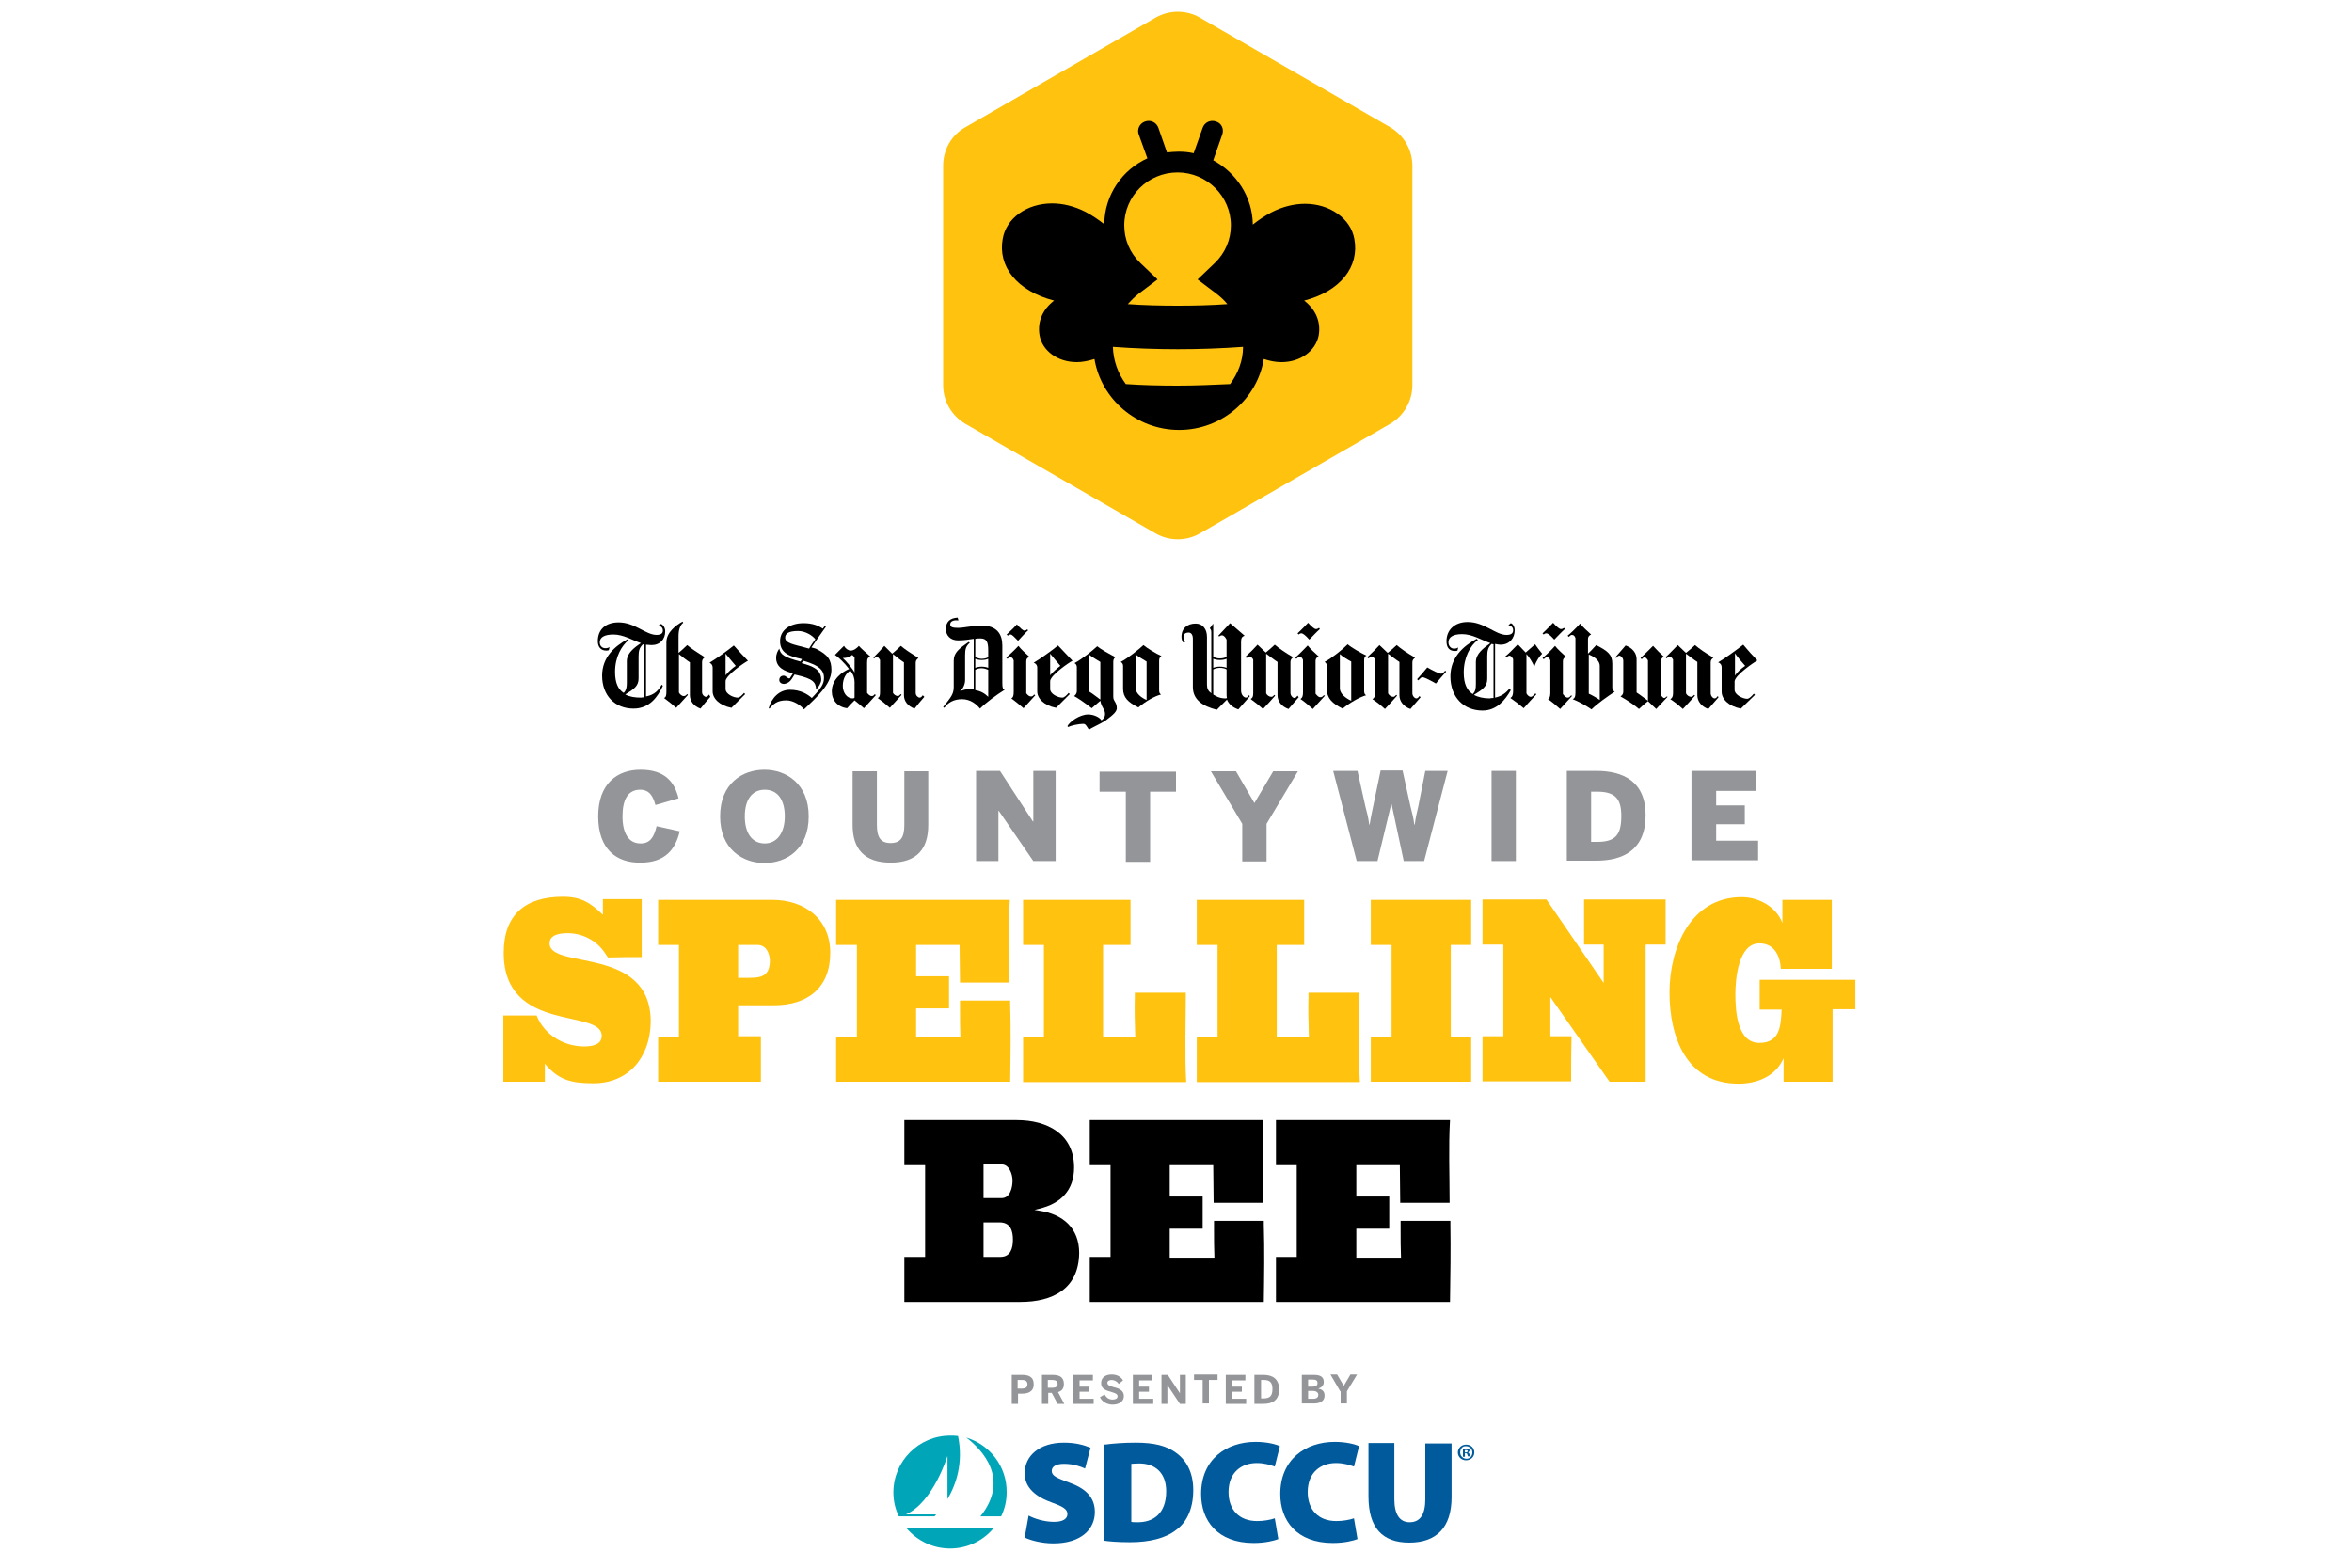 <?xml version="1.0" encoding="utf-8"?>
<!-- Generator: Adobe Illustrator 26.0.3, SVG Export Plug-In . SVG Version: 6.00 Build 0)  -->
<svg version="1.1" id="Outlines" xmlns="http://www.w3.org/2000/svg" xmlns:xlink="http://www.w3.org/1999/xlink" x="0px" y="0px"
	 viewBox="0 0 600 400" style="enable-background:new 0 0 600 400;" xml:space="preserve">
<style type="text/css">
	.st0{fill:#FFC20E;}
	.st1{fill:#00A6B8;}
	.st2{fill:#005A9B;}
	.st3{fill:#939598;}
</style>
<g>
	<g>
		<g>
			<path class="st0" d="M360.3,98.3v-56c0-4-2.1-7.7-5.6-9.8l-48.6-28c-3.5-2-7.8-2-11.3,0l-48.6,28c-3.5,2-5.6,5.7-5.6,9.8v56
				c0,4,2.1,7.7,5.6,9.8l48.6,28c3.5,2,7.8,2,11.3,0l48.6-28C358.1,106.1,360.3,102.3,360.3,98.3z"/>
			<path d="M345.5,61c-0.9-5.2-6.2-9-12.6-9c-2.7,0-5.7,0.7-8.6,2.2c-1.7,0.9-3.2,1.9-4.7,3.1c-0.1-7.1-4.2-13.2-10.1-16.4l2.3-6.6
				c0.5-1.4-0.2-2.9-1.6-3.3c-1.4-0.5-2.9,0.2-3.4,1.6l-2.3,6.5c-1.3-0.3-2.5-0.4-3.9-0.4c-1,0-1.9,0.1-2.9,0.2l-2.2-6.3
				c-0.5-1.4-2-2.1-3.4-1.6c-1.4,0.5-2.1,2-1.6,3.3l2.2,6.1c-6.4,2.9-10.9,9.3-11,16.8c-1.4-1.1-3-2.2-4.7-3.1
				c-2.9-1.5-5.9-2.2-8.6-2.2c-6.5,0-11.7,3.8-12.6,9c-1.3,7,3.5,13.3,13.1,15.8c-3,2.3-4.3,5.5-3.7,8.9c0.7,3.9,4.6,6.8,9.5,6.8
				c1.4,0,2.9-0.3,4.5-0.8c1.7,10.2,10.7,18.1,21.6,18.1c10.8,0,19.9-7.8,21.6-18.1c1.5,0.5,3,0.8,4.5,0.8c4.8,0,8.7-2.8,9.5-6.8
				c0.6-3.4-0.7-6.6-3.7-8.9C342,74.3,346.8,68,345.5,61 M300.4,98.4c-4.5,0-8.9-0.1-13.2-0.4c-2-2.7-3.2-6-3.3-9.5
				c5.4,0.4,10.9,0.6,16.6,0.6c5.6,0,11.1-0.2,16.6-0.6c0,3.6-1.3,6.8-3.3,9.5C309.3,98.2,304.9,98.4,300.4,98.4 M300.4,44
				c7.5,0,13.6,6.1,13.6,13.5c0,3.7-1.5,7.1-4.1,9.6l-4.4,4.2l4.9,3.7c1,0.8,1.9,1.6,2.7,2.6c-4.1,0.3-8.4,0.4-12.7,0.4
				c-4.3,0-8.6-0.1-12.7-0.4c0.8-0.9,1.7-1.8,2.7-2.6l4.9-3.7l-4.4-4.2c-2.7-2.6-4.1-6-4.1-9.6C286.8,50,292.9,44,300.4,44"/>
		</g>
	</g>
	<g>
		<g>
			<g>
				<path class="st1" d="M231.1,386.4c7-3.1,10.6-14.9,10.6-14.9v11c2.2-3.7,4.1-9.2,2.7-16.1c-0.7-0.1-1.3-0.1-2-0.1
					c-8,0-14.5,6.5-14.5,14.5c0,2.2,0.5,4.3,1.4,6.1h9.1c0.1-0.1,0.3-0.3,0.4-0.5L231.1,386.4z"/>
				<path class="st1" d="M246.5,366.8c4.1,3.1,11.2,10.6,3.6,20.1h5.3c0.9-1.9,1.4-3.9,1.4-6.1C256.9,374.2,252.5,368.6,246.5,366.8
					"/>
				<path class="st1" d="M242.4,395.1c4.4,0,8.4-2,11-5.1h-22.1C234.1,393.2,238,395.1,242.4,395.1"/>
				<path class="st2" d="M262.4,386.7c1.5,0.8,4,1.6,6.5,1.6c2.3,0,3.4-0.8,3.4-2s-1.1-1.9-3.9-2.9c-4.2-1.5-7-3.8-7-7.5
					c0-4.4,3.7-7.8,10-7.8c3,0,5.1,0.6,6.8,1.3l-1.4,5.3c-1.1-0.5-2.9-1.2-5.4-1.2c-2,0-3.1,0.7-3.1,1.8c0,1.3,1.3,1.8,4.5,3
					c4.5,1.6,6.5,4,6.5,7.5c0,4.3-3.4,8-10.6,8c-3,0-5.9-0.8-7.3-1.5L262.4,386.7z"/>
				<path class="st2" d="M281.8,368.6c2.1-0.3,5-0.5,7.9-0.5c4.8,0,7.8,0.8,10.2,2.5c2.7,1.9,4.5,5,4.5,9.6c0,5.1-1.9,8.4-4.4,10.2
					c-2.7,2.1-6.8,3.1-11.7,3.1c-3.2,0-5.4-0.2-6.7-0.4v-24.6H281.8z M288.6,388.3c0.3,0.1,1,0.1,1.4,0.1c4.3,0.1,7.5-2.3,7.5-7.9
					c0-4.8-2.9-7.1-6.9-7.1c-1.1,0-1.7,0.1-2,0.1V388.3z"/>
				<path class="st2" d="M326.1,392.7c-1,0.4-3.3,1-6.3,1c-9.3,0-13.4-5.8-13.4-12.5c0-8.8,6.4-13.3,13.9-13.3
					c2.9,0,5.2,0.6,6.2,1.1l-1.3,5.2c-1.1-0.4-2.6-0.9-4.6-0.9c-3.8,0-7.2,2.3-7.2,7.4c0,4.5,2.7,7.4,7.3,7.4c1.6,0,3.4-0.3,4.5-0.7
					L326.1,392.7z"/>
				<path class="st2" d="M346.3,392.7c-1,0.4-3.3,1-6.3,1c-9.3,0-13.4-5.8-13.4-12.5c0-8.8,6.4-13.3,13.9-13.3
					c2.9,0,5.2,0.6,6.2,1.1l-1.3,5.2c-1.1-0.4-2.6-0.9-4.6-0.9c-3.8,0-7.2,2.3-7.2,7.4c0,4.5,2.7,7.4,7.3,7.4c1.6,0,3.4-0.3,4.5-0.7
					L346.3,392.7z"/>
				<path class="st2" d="M355.7,368.3v14.2c0,3.8,1.3,5.9,3.9,5.9c2.7,0,4-2,4-5.9v-14.2h6.7v13.7c0,7.7-3.8,11.6-10.8,11.6
					c-6.8,0-10.4-3.7-10.4-11.8v-13.6h6.6V368.3z"/>
				<path class="st2" d="M376.1,370.6c0,1.1-0.9,2-2.1,2c-1.2,0-2.1-0.9-2.1-2c0-1.1,0.9-2,2.1-2S376.1,369.4,376.1,370.6
					 M372.5,370.6c0,0.9,0.7,1.6,1.6,1.6s1.5-0.7,1.5-1.6c0-0.9-0.7-1.6-1.6-1.6C373.1,368.9,372.5,369.7,372.5,370.6 M373.7,371.7
					h-0.5v-2c0.2,0,0.4-0.1,0.8-0.1c0.4,0,0.6,0.1,0.7,0.1c0.1,0.1,0.2,0.2,0.2,0.4c0,0.2-0.2,0.4-0.4,0.5l0,0
					c0.2,0.1,0.3,0.2,0.4,0.5c0.1,0.3,0.1,0.4,0.1,0.5h-0.5c-0.1-0.1-0.1-0.3-0.2-0.5c0-0.2-0.2-0.3-0.4-0.3h-0.2L373.7,371.7
					L373.7,371.7z M373.7,370.6h0.2c0.3,0,0.5-0.1,0.5-0.3c0-0.2-0.1-0.3-0.4-0.3c-0.1,0-0.2,0-0.3,0V370.6z"/>
			</g>
			<g>
				<g>
					<path class="st3" d="M258,350.8h2.7c1.6,0,3,0.4,3,2.4s-1.6,2.4-3,2.4h-1v2.6h-1.6v-7.4H258z M260.7,354.3c1,0,1.4-0.4,1.4-1.1
						c0-0.7-0.4-1.1-1.4-1.1h-1.1v2.2H260.7z"/>
					<path class="st3" d="M265.7,350.8h2.8c1.8,0,2.9,0.6,2.9,2.3c0,1.2-0.5,1.8-1.5,2.1l1.6,3h-1.7l-1.5-2.8h-0.9v2.8h-1.6v-7.4
						H265.7z M268.4,354.1c0.9,0,1.4-0.3,1.4-1c0-0.7-0.5-1-1.4-1h-1.1v2H268.4z"/>
					<path class="st3" d="M273.8,350.8h5v1.4h-3.4v1.6h2.5v1.3h-2.5v1.8h3.6v1.3h-5.2V350.8z"/>
					<path class="st3" d="M280.6,356.5l1.2-0.7c0.4,0.8,1.1,1.3,2,1.3c0.8,0,1.3-0.3,1.3-0.8c0-0.6-0.5-0.8-1.5-1.1
						c-1.3-0.4-2.7-0.7-2.7-2.3c0-1.4,1.1-2.2,2.7-2.2c1.5,0,2.4,0.7,2.9,1.5l-1.1,0.9c-0.4-0.6-1.1-1-1.8-1c-0.7,0-1.1,0.3-1.1,0.7
						c0,0.6,0.5,0.8,1.5,1.1c1.3,0.3,2.7,0.8,2.7,2.3c0,1.2-0.9,2.2-3,2.2C282.1,358.3,281.1,357.5,280.6,356.5z"/>
					<path class="st3" d="M289,350.8h5v1.4h-3.4v1.6h2.5v1.3h-2.5v1.8h3.6v1.3H289L289,350.8L289,350.8z"/>
					<path class="st3" d="M296.3,350.8h1.6l3.1,4.7l0,0v-4.7h1.5v7.4H301l-3.2-4.8l0,0v4.8h-1.5V350.8L296.3,350.8z"/>
					<path class="st3" d="M306.8,352.1h-2.2v-1.4h6v1.4h-2.2v6h-1.6V352.1z"/>
					<path class="st3" d="M312.7,350.8h5v1.4h-3.4v1.6h2.5v1.3h-2.5v1.8h3.6v1.3h-5.2L312.7,350.8L312.7,350.8z"/>
					<path class="st3" d="M320,350.8h2.3c2.3,0,4,1,4,3.7c0,2.8-1.7,3.7-4,3.7H320V350.8z M322.4,356.8c1.6,0,2.2-0.7,2.2-2.4
						c0-1.6-0.6-2.3-2.2-2.3h-0.7v4.7L322.4,356.8L322.4,356.8z"/>
					<path class="st3" d="M332.1,350.8h3c1.4,0,2.6,0.3,2.6,1.8c0,1-0.7,1.5-1.4,1.7l0,0c0.9,0.2,1.6,0.6,1.6,1.8c0,1.5-1.3,2-2.7,2
						h-3.1L332.1,350.8L332.1,350.8z M334.9,353.8c0.8,0,1.2-0.3,1.2-0.9s-0.3-0.9-1.2-0.9h-1.2v1.8H334.9z M335,356.9
						c0.9,0,1.3-0.4,1.3-1s-0.5-1-1.4-1h-1.2v2H335z"/>
					<path class="st3" d="M341.9,355l-2.5-4.3h1.7l1.7,2.9l1.7-2.9h1.7l-2.6,4.3v3.1H342V355H341.9z"/>
				</g>
			</g>
		</g>
		<g>
			<path class="st3" d="M152.6,208.3c0-8.4,4.9-11.9,10.8-11.9c6.3,0,8.7,3.2,9.7,7.3l-5.9,1.7c-0.6-2.2-1.5-3.9-3.9-3.9
				c-3.1,0-4.5,2.5-4.5,6.8c0,4.2,1.5,6.9,4.6,6.9c2.4,0,3.4-1.5,4.1-4.4l5.9,1.3c-1.1,4.7-3.8,8-10,8
				C157.3,220.2,152.6,216.7,152.6,208.3z"/>
			<path class="st3" d="M183.7,208.3c0-8.4,5.7-11.9,11.3-11.9c5.5,0,11.3,3.5,11.3,11.9c0,8.4-5.7,11.9-11.3,11.9
				C189.5,220.2,183.7,216.7,183.7,208.3z M200.2,208.3c0-4.2-1.8-6.8-5.1-6.8c-3.3,0-5.1,2.6-5.1,6.8s1.8,6.9,5.1,6.9
				C198.2,215.2,200.2,212.5,200.2,208.3z"/>
			<path class="st3" d="M217.5,210.5v-13.7h6.2v13.7c0,3.2,1,4.6,3.5,4.6c2.5,0,3.5-1.4,3.5-4.6v-13.7h6.1v13.7
				c0,6.1-2.9,9.6-9.6,9.6C220.5,220.1,217.5,216.6,217.5,210.5z"/>
			<path class="st3" d="M249,196.7h6.1l8.4,12.9h0.1v-12.9h5.7v23h-5.7l-8.8-12.8h-0.1v12.8H249V196.7z"/>
			<path class="st3" d="M287.1,202h-6.6v-5.1h19.5v5.1h-6.6v17.9h-6.2V202z"/>
			<path class="st3" d="M316.9,210.2l-8-13.4h6.4l4.7,8.1l4.8-8.1h6.3l-8,13.4v9.6h-6.2V210.2z"/>
			<path class="st3" d="M340.1,196.7h6.2l2,9c0.4,1.5,0.7,2.6,1,4.7h0.1c0.3-2,0.6-3.2,0.9-4.7l1.9-9.1h5.6l2,9.1
				c0.4,1.7,0.7,2.5,1,4.7h0.1c0.3-2.2,0.5-2.8,0.9-4.6l1.8-9.1h5.7l-6,23h-5.2l-3.1-14.5h-0.1l-3.5,14.5h-5.3L340.1,196.7z"/>
			<path class="st3" d="M380.5,196.7h6.2v23h-6.2V196.7z"/>
			<path class="st3" d="M399.7,196.7h7.5c6.8,0,12.6,2.6,12.6,11.3c0,9-5.9,11.6-12.6,11.6h-7.5V196.7z M407.5,214.8
				c4.7,0,6.1-1.9,6.1-6.6c0-4.2-1.4-6.2-6.1-6.2h-1.6v12.8H407.5z"/>
			<path class="st3" d="M431.5,196.7h16.5v5.1h-10.2v3.7h7.3v4.8h-7.3v4.2h10.7v5h-17V196.7z"/>
			<path class="st0" d="M151.4,276.4c-5.8,0-9-0.9-12.4-5v4.6h-10.6v-16.9h8.5c1.9,4.9,6.9,7.9,12.1,7.9c1.8,0,4.5-0.3,4.5-2.7
				c0-7.1-25-0.5-25-21.2c0-9.8,5.6-14.3,15.1-14.3c4.6,0,7,1.5,10.2,4.6v-4h9.9v14.8c-2.9,0-5.7,0-8.6,0.1
				c-0.3-0.4-0.6-0.9-0.9-1.3c-2.1-3.1-5.7-4.9-9.4-4.9c-1.8,0-4.6,0.3-4.6,2.6c0,6.8,25.8,0.5,25.8,20
				C165.9,269.6,160.5,276.4,151.4,276.4z"/>
			<path class="st0" d="M197.4,256.5h-9.1v7.9h5.8V276h-26.2v-11.5h5.3v-23.4h-5.3v-11.5H197c8.2,0,14.8,4.8,14.8,13.5
				C211.8,252,206.1,256.5,197.4,256.5z M193.2,241.1h-4.9v8.4h1.5c3.7,0,6.6,0.2,6.6-4.5C196.3,243.1,195.4,241.1,193.2,241.1z"/>
			<path class="st0" d="M257.7,276h-44.4v-11.5h5.3v-23.4h-5.3v-11.5h44.3c-0.4,6.9-0.1,14-0.1,21.1h-12.6l-0.1-9.6h-11.1v8h8.4v8.2
				h-8.4v7.4H245c-0.1-2.4-0.1-4.8-0.1-7.2v-2.2h12.8v0.9C257.9,262.7,257.8,269.4,257.7,276z"/>
			<path class="st0" d="M261,276v-11.5h5.3v-23.4H261v-11.5h27.4v11.5h-7v23.4h8.2c-0.1-3.4-0.2-6.9-0.1-10.2v-1h13
				c0,6.7-0.3,15.9,0.1,22.8H261z"/>
			<path class="st0" d="M305.3,276v-11.5h5.3v-23.4h-5.3v-11.5h27.4v11.5h-7v23.4h8.2c-0.1-3.4-0.2-6.9-0.1-10.2v-1h13
				c0,6.7-0.3,15.9,0.1,22.8H305.3z"/>
			<path class="st0" d="M349.7,276v-11.5h5.3v-23.4h-5.3v-11.5h25.6v11.5h-5.2v23.4h5.2V276H349.7z"/>
			<path class="st0" d="M419.8,241.1V276h-9.2l-15.1-21.6v7.2c0,0.9,0,1.9,0,2.8h5.4c-0.1,3.8-0.1,7.7-0.1,11.5h-22.6v-11.5h5.3
				v-23.4h-5.3v-11.5h16.3l14.6,21.3V241h-5v-11.5h20.8V241h-5V241.1z"/>
			<path class="st0" d="M467.5,257.5v18.5H455v-6c-2,4.6-6.7,6.5-11.5,6.5c-13.3,0-17.6-11.8-17.6-23.3c0-11.2,5.3-24.3,18.4-24.3
				c4.3,0,8.8,2.4,10.4,6.6v-5.9h12.6v17.6h-7.1c-2,0-3.9,0-5.9,0c-0.2-3.4-1.7-6.5-5.5-6.5c-5.3,0-6.1,9-6.1,12.9
				c0,4.2,0.4,12.5,6.1,12.5c5.3,0,5.5-4.4,5.7-8.5h-5.6V250h24.4v7.5h-5.7V257.5z"/>
			<path d="M260.3,332.2h-29.6v-11.5h5.3v-23.4h-5.3v-11.5h28.7c7.7,0,14.6,3.5,14.6,12.1c0,5.8-3.4,9.2-8.9,10.5
				c-0.4,0.1-0.8,0.2-1.2,0.3c0.4,0.1,0.8,0.1,1.2,0.2c6.1,0.9,10.2,4.5,10.2,10.8C275.2,328.9,268.5,332.2,260.3,332.2z
				 M255.5,297.1h-4.6v8.6h4.6c2.2,0,2.8-2.7,2.8-4.5C258.3,299.7,257.5,297.1,255.5,297.1z M255,311.9h-4.1v8.8h4.3
				c2.6,0,3.2-2.2,3.2-4.4C258.4,314.1,257.8,311.9,255,311.9z"/>
			<path d="M322.4,332.2H278v-11.5h5.3v-23.4H278v-11.5h44.3c-0.4,6.9-0.1,14-0.1,21.1h-12.6l-0.1-9.6h-11.1v8h8.4v8.2h-8.4v7.4
				h11.4c-0.1-2.4-0.1-4.8-0.1-7.2v-2.2h12.7v0.9C322.6,318.9,322.5,325.6,322.4,332.2z"/>
			<path d="M369.9,332.2h-44.4v-11.5h5.3v-23.4h-5.3v-11.5h44.4c-0.4,6.9-0.1,14-0.1,21.1h-12.6l-0.1-9.6h-11.1v8h8.4v8.2h-8.4v7.4
				h11.4c-0.1-2.4-0.1-4.8-0.1-7.2v-2.2H370v0.9C370.1,318.9,370,325.6,369.9,332.2z"/>
		</g>
		<g>
			<g>
				<path d="M438.4,177.9c-0.7,0.8-2,2.3-2.6,3c-1.7-0.6-2.8-1.9-2.8-3.5v-8.5c-0.8-0.5-2.2-1.6-2.9-2.1l0,0v10.1
					c0.2,0.5,0.8,0.9,1.3,0.9c0.3,0,0.4-0.1,0.8-0.5l0.2,0.2c-0.8,0.9-2.3,2.6-3.1,3.4c-1.1-1-2.1-1.8-3.2-2.5l0,0
					c0.5-0.3,0.7-0.7,0.7-1.6v-8.5c-0.2-0.4-0.6-0.8-0.9-0.8c-0.2,0-0.4,0.1-0.7,0.5l-0.3-0.3c1.1-1,2.4-2.4,3.1-3.1l2.1,2
					c0.5-0.4,1.7-1.4,2.3-2c0.9,0.8,2.9,2.2,4.7,3.2l0,0c-0.4,0.3-0.7,0.6-0.7,1.2v7.9c0,0.7,0.6,1.3,1,1.3c0.3,0,0.5-0.2,0.8-0.6
					L438.4,177.9z"/>
				<path d="M425.4,177.8c-1,1.1-2.3,2.4-2.9,3.1l-2.1-2c-0.5,0.4-1.7,1.4-2.3,2c-0.9-0.8-2.9-2.2-4.7-3.2l0,0
					c0.4-0.3,0.7-0.6,0.7-1.2v-7.9c0-0.7-0.6-1.3-1-1.3c-0.3,0-0.5,0.2-0.8,0.6l-0.2-0.2c0.7-0.8,2-2.3,2.6-3
					c1.7,0.6,2.8,1.9,2.8,3.5v8.5c0.8,0.5,2.2,1.6,2.9,2.1l0,0v-10.3c-0.3-0.5-0.6-0.8-0.9-0.8c-0.2,0-0.4,0.2-0.7,0.5l-0.3-0.3
					c1-0.9,2.4-2.3,3.2-3.1c0.9,1,1.9,2,2.8,2.8l0,0c-0.6,0.2-0.8,0.6-0.8,1.6v8.1c0.2,0.4,0.6,0.8,0.8,0.8c0.2,0,0.4-0.1,0.7-0.4
					L425.4,177.8z"/>
				<path d="M399.2,160.5c-0.9,0.8-1.8,1.8-2.7,2.7c-1-1.1-1.6-1.6-2-1.6c-0.3,0-0.5,0.1-0.7,0.3l-0.3-0.3c0.9-0.8,2.2-2.2,2.7-2.7
					c0.9,1,1.6,1.6,2,1.6c0.3,0,0.5-0.1,0.8-0.3L399.2,160.5z"/>
				<path d="M401.1,177.5l-3.1,3.4c-1-0.9-2.3-2-3.1-2.5l0,0c0.4-0.2,0.6-0.7,0.6-1.6v-8.3c-0.2-0.6-0.5-0.8-0.9-0.8
					c-0.2,0-0.4,0.1-0.8,0.5l-0.3-0.3c1-0.8,2.4-2.2,3.2-3.1c0.5,0.7,1.9,2,2.8,2.8l0,0c-0.5,0.2-0.8,0.5-0.8,1.1v8.4
					c0.5,0.6,0.8,0.9,1.2,0.9c0.2,0,0.5,0,0.8-0.5L401.1,177.5z"/>
				<path d="M393.4,166.8c-0.6,0.6-1.4,1.6-2,3.3l0,0c-0.5-1.2-1.4-2.6-2-3.2l0,0v10c0.1,0.3,0.6,0.9,1.1,0.9c0.4,0,0.8-0.5,1.2-0.9
					l0.2,0.3c-0.9,0.9-2.5,2.7-3.2,3.5c-0.8-0.7-2.5-2-3.4-2.6l0,0c0.5-0.3,0.7-0.8,0.7-1.8v-8.1c-0.2-0.5-0.6-0.9-0.9-0.9
					c-0.2,0-0.5,0.1-0.8,0.5l-0.3-0.3c0.9-0.7,2.4-2.3,3.2-3.1l2,2.1l2.4-2.1C391.9,164.9,392.7,165.9,393.4,166.8"/>
				<path d="M368.9,171.4c-0.8,0.9-1.8,2-2.6,3c-1-0.6-2.9-1.6-3.4-1.6c-0.4,0-0.6,0.3-1.1,0.8l-0.3-0.3c0.5-0.5,2.3-2.6,2.6-3
					c1.2,0.7,3,1.6,3.5,1.6c0.3,0,0.6-0.2,1.1-0.8L368.9,171.4z"/>
				<path d="M362.4,177.9c-0.7,0.8-2,2.3-2.6,3c-1.7-0.6-2.8-1.9-2.8-3.5v-8.5c-0.8-0.5-2.2-1.6-2.9-2.1l0,0v10.1
					c0.2,0.5,0.8,0.9,1.3,0.9c0.3,0,0.4-0.1,0.8-0.5l0.2,0.2c-0.8,0.9-2.3,2.6-3.1,3.4c-1.1-1-2.1-1.8-3.2-2.5l0,0
					c0.5-0.3,0.7-0.7,0.7-1.6v-8.5c-0.2-0.4-0.6-0.8-0.9-0.8c-0.2,0-0.4,0.2-0.8,0.5l-0.3-0.3c1.1-1,2.5-2.4,3.1-3.1l2.1,2
					c0.5-0.4,1.7-1.4,2.3-2c0.9,0.8,2.9,2.2,4.7,3.2l0,0c-0.4,0.3-0.7,0.6-0.7,1.2v7.9c0,0.7,0.6,1.3,1,1.3c0.3,0,0.5-0.2,0.8-0.6
					L362.4,177.9z"/>
				<path d="M336.7,160.5c-0.9,0.8-1.8,1.8-2.7,2.7c-1-1.1-1.6-1.6-2-1.6c-0.3,0-0.5,0.1-0.7,0.3l-0.3-0.3c0.9-0.8,2.2-2.2,2.7-2.7
					c0.9,1,1.6,1.6,2,1.6c0.3,0,0.5-0.1,0.8-0.3L336.7,160.5z"/>
				<path d="M338,177.5l-3.1,3.4c-1-0.9-2.3-2-3.1-2.5v-0.1c0.4-0.2,0.6-0.7,0.6-1.6v-8.3c-0.2-0.6-0.5-0.8-0.9-0.8
					c-0.2,0-0.4,0.1-0.8,0.5l-0.3-0.3c1-0.8,2.3-2.2,3.2-3.1c0.5,0.7,1.9,2,2.8,2.8l0,0c-0.5,0.2-0.8,0.6-0.8,1.1v8.4
					c0.5,0.6,0.8,0.9,1.2,0.9c0.2,0,0.5,0,0.9-0.5L338,177.5z"/>
				<path d="M331.3,177.9c-0.7,0.8-2,2.3-2.6,3c-1.7-0.6-2.8-1.9-2.8-3.5v-8.5c-0.8-0.5-2.2-1.6-2.9-2.1l0,0v10.1
					c0.2,0.5,0.8,0.9,1.3,0.9c0.3,0,0.4-0.1,0.8-0.5l0.2,0.2c-0.8,0.9-2.3,2.6-3.1,3.4c-1-0.9-2.1-1.8-3.1-2.5v-0.1
					c0.4-0.2,0.6-0.5,0.6-1.5v-8.5c-0.2-0.4-0.6-0.8-0.9-0.8c-0.2,0-0.5,0.1-0.8,0.4l-0.3-0.3c1.1-1,2.5-2.4,3.1-3.1l2.1,2
					c0.5-0.4,1.7-1.4,2.3-2c0.9,0.8,2.9,2.2,4.7,3.2l0,0c-0.4,0.3-0.7,0.6-0.7,1.2v7.9c0,0.7,0.6,1.3,1,1.3c0.3,0,0.5-0.2,0.8-0.6
					L331.3,177.9z"/>
				<path d="M448.3,168.5c-0.8,0.5-5.5,3.6-5.8,5.3v2.2c0,1.3,2.1,2.3,3.2,2.3c0.5,0,1.1-0.6,1.7-1.3l0.3,0.3l-3.6,3.5
					c-3.1-0.6-4.9-2.4-4.9-4.3v-6.3c0-0.5-0.3-1-0.9-1.2l0,0c1.6-0.9,4.6-3.1,6.4-4.5C445.6,165.6,447.3,167.5,448.3,168.5
					 M445.2,169.9c-0.8-0.9-2.1-2.4-2.6-3.2l0,0v5.7l0,0C443.1,171.5,444.3,170.5,445.2,169.9"/>
				<path d="M411.9,176.5c-1.8,1.2-4.4,3-5.9,4.5c-1.6-1.1-3.5-2.1-4.8-2.6l0,0c0.4-0.2,0.7-0.5,0.7-1.6v-14
					c-0.2-0.6-0.5-0.8-0.9-0.8c-0.2,0-0.4,0.1-0.8,0.5l-0.3-0.3c1-0.8,2.4-2.2,3.2-3.1c0.5,0.7,1.9,2,2.8,2.8l0,0
					c-0.5,0.2-0.8,0.6-0.8,1.1v3.8c0.5-0.5,1.5-1.5,2.1-2.2c2.9,1.5,4.1,2.4,4.1,4.7v6.2C411.4,176.1,411.7,176.4,411.9,176.5
					L411.9,176.5z M408.1,178.6v-8.7c0-1-0.8-2.1-2.8-2.9l0,0v10C406,177.3,407.4,178.1,408.1,178.6L408.1,178.6z"/>
				<path d="M386.4,160.8c0,2.1-1.4,3.7-3.6,3.7c-0.5,0-0.9-0.1-1.4-0.2V178c1.8-0.4,2.7-1.2,3.7-2.3l0.3,0.4
					c-1.4,2.5-3.6,5.2-7.2,5.2c-4.8,0-8.2-3.4-8.2-8.7c0-4.8,3.2-7.7,6.7-9.6l0.3,0.3c-1.9,1.4-3.6,4.4-3.6,8.3c0,3,0.9,4.6,2.3,5.5
					c0.7-0.7,0.8-1.4,0.8-2.6v-5.6c0-2.1,1.9-3.5,3.7-4.8c-2.3-0.8-4.6-2.3-7.2-2.3c-2.4,0-3.5,0.8-3.5,2.1c0,1,0.7,1.6,1.4,1.6
					c0.5,0,0.8-0.1,1.1-0.3l-0.2,0.8c-0.2,0.1-0.5,0.1-0.7,0.1c-1.3,0-2.1-0.8-2.1-2.5c0-2.8,2-4.9,5.4-4.9c4.3,0,7.1,3.3,9.9,3.3
					c1.2,0,1.7-0.4,1.7-1.2c0-0.7-0.4-1.1-1.2-1.3l0.6-0.5C385.9,159.1,386.4,159.9,386.4,160.8 M381,178.1v-13.7
					c-0.2,0-0.3-0.1-0.5-0.1c-0.9,0.9-1.1,1.7-1.1,3.2v5.7c0,1.9-1.1,2.7-3.4,4.1c1.1,0.6,2.5,0.9,4,0.9
					C380.3,178.1,380.7,178.1,381,178.1"/>
				<path d="M348.6,167.3c-0.4,0.1-0.6,0.5-0.6,1.1v7.9c0,0.5,0.1,0.9,0.5,1.1l0,0c-1.7,0.5-4,1.8-6,3.4c-2.6-1.3-4-2.6-4-4.9V170
					c0-0.5-0.2-0.9-0.6-1.1l0,0c1.9-1,4.6-3.2,5.9-4.5C344.7,165.2,347.1,166.6,348.6,167.3L348.6,167.3z M344.7,178.8v-10
					c-0.8-0.4-2.4-1.4-2.9-1.9l0,0v8.7C341.8,177.1,343.4,178.2,344.7,178.8L344.7,178.8z"/>
				<path d="M318.8,177.7c0,0-2.3,2.6-2.9,3.3c-1.2-0.4-2.4-1.2-2.9-2.5l-2.6,2.6c-3.5-0.9-6.1-2.5-6.1-5.8v-12.3
					c0-1-0.4-1.6-1.1-1.6c-0.7,0-1.3,0.3-1.3,1.2c0,0.5,0.2,0.9,0.4,1.3h-0.5c-0.2-0.3-0.4-0.8-0.4-1.4c0-2.2,1.5-3.4,3.6-3.4
					c1.8,0,2.9,1.4,2.9,3.4v12.2c0,1,0.3,1.6,1.1,2.2v-15.6c0-0.6-0.2-0.8-0.4-1c0.3-0.3,0.5-0.6,0.8-1.1h0.1v8.4
					c0.6,0.3,1.1,0.4,1.7,0.4c0.5,0,1.2-0.1,1.7-0.4v-4.4c-0.3-0.6-0.7-1.1-1.2-1.1c-0.2,0-0.4,0.1-0.7,0.3l-0.2-0.2l3-3.2l3.7,3.2
					l0,0c-0.6,0.2-0.9,0.6-0.9,1.4v12.6c0,1.1,0.7,1.8,1.3,1.8c0.1,0,0.3-0.1,0.5-0.3l0.3-0.4L318.8,177.7z M312.9,170.4v-2.3
					c-0.5,0.2-1,0.3-1.7,0.3s-1.2-0.1-1.7-0.3v2.3c0.5-0.2,1-0.3,1.7-0.3C311.8,170.1,312.4,170.2,312.9,170.4 M313,178.1
					c-0.1-0.3-0.1-0.8-0.1-1.1v-6.2c-0.5-0.3-1.2-0.4-1.7-0.4c-0.5,0-1.1,0.1-1.7,0.4v6.4c0.1,0.1,0.3,0.2,0.5,0.3
					c0.8,0.5,1.8,0.7,2.5,0.7C312.7,178.2,312.8,178.2,313,178.1"/>
				<path d="M262.3,160.8c-0.9,0.8-1.7,1.8-2.6,2.7c-1-1-1.5-1.6-1.9-1.6c-0.3,0-0.5,0.1-0.7,0.3l-0.3-0.3c0.9-0.8,2.2-2.1,2.6-2.6
					c0.9,1,1.6,1.6,1.9,1.6c0.3,0,0.5-0.1,0.7-0.3L262.3,160.8z"/>
				<path d="M264.1,177.4l-3,3.3c-1-0.9-2.3-1.9-3.1-2.5l0,0c0.4-0.2,0.6-0.6,0.6-1.6v-8.1c-0.2-0.6-0.5-0.8-0.9-0.8
					c-0.2,0-0.4,0.1-0.7,0.4l-0.3-0.3c0.9-0.8,2.3-2.1,3.1-3c0.5,0.7,1.9,2,2.8,2.8l0,0c-0.5,0.2-0.8,0.5-0.8,1.1v8.2
					c0.5,0.6,0.8,0.8,1.2,0.8c0.2,0,0.5,0,0.8-0.5L264.1,177.4z"/>
				<path d="M235.8,177.8c-0.7,0.8-1.9,2.2-2.5,3c-1.7-0.6-2.7-1.9-2.7-3.4V169c-0.8-0.5-2.2-1.6-2.8-2.1l0,0v9.9
					c0.2,0.4,0.8,0.8,1.2,0.8c0.3,0,0.4-0.1,0.8-0.5l0.2,0.2c-0.8,0.9-2.3,2.5-3,3.3c-1-0.9-2.1-1.8-3.1-2.5l0,0
					c0.5-0.2,0.6-0.7,0.6-1.5v-8.2c-0.2-0.4-0.6-0.8-0.8-0.8s-0.4,0.1-0.7,0.4l-0.2-0.2c1-1,2.2-2.3,2.8-3l2,2
					c0.5-0.4,1.6-1.4,2.2-2c0.9,0.8,2.9,2.1,4.5,3.1l0,0c-0.4,0.3-0.7,0.6-0.7,1.2v7.7c0,0.7,0.6,1.2,1,1.2c0.3,0,0.5-0.2,0.8-0.6
					L235.8,177.8z"/>
				<path d="M181.2,177.8c-0.7,0.8-1.9,2.2-2.5,3c-1.7-0.6-2.7-1.9-2.7-3.4V169c-0.8-0.5-2.2-1.6-2.8-2.1l0,0v9.8
					c0.2,0.4,0.7,0.9,1.2,0.9c0.4,0,0.5-0.1,0.9-0.5l0.2,0.2c-0.8,0.9-2.3,2.5-3,3.3c-0.8-0.7-2-1.7-3.1-2.5l0,0
					c0.5-0.2,0.6-0.7,0.6-1.6v-12.6c0-2.6,2.5-4.4,4.1-5.3l0.2,0.3c-0.7,0.5-1.2,1.6-1.2,3.4v4.3c0.5-0.4,1.6-1.4,2.2-2
					c0.9,0.8,2.9,2.1,4.5,3.1l0,0c-0.4,0.3-0.7,0.6-0.7,1.2v7.7c0,0.7,0.6,1.2,1,1.2c0.3,0,0.5-0.2,0.8-0.6L181.2,177.8z"/>
				<path d="M296.3,167.4c-0.3,0.1-0.6,0.5-0.6,1.1v7.7c0,0.4,0.1,0.8,0.5,1l0,0c-1.6,0.4-3.9,1.7-5.8,3.3c-2.6-1.3-3.9-2.5-3.9-4.8
					v-5.8c0-0.4-0.2-0.8-0.6-1l0,0c1.9-1,4.5-3.1,5.8-4.3C292.5,165.3,294.9,166.8,296.3,167.4L296.3,167.4z M292.5,178.6v-9.8
					c-0.7-0.4-2.3-1.4-2.8-1.8l0,0v8.5C289.7,177,291.3,178.1,292.5,178.6L292.5,178.6z"/>
				<path d="M284.9,180.7c0,0.7-0.6,1.5-2.8,3.1c-1.3,0.9-3.7,1.9-4.3,2.4c-0.7-1-0.8-1.5-1.5-1.5c-1.2,0-3.3,0.5-3.8,0.8l-0.2-0.2
					c0.5-1.1,3.1-3,5.3-3c1.4,0,2.9,0.7,3.4,1.5c0.6-0.5,0.9-0.9,0.9-1.6c0-1.3-0.9-1.6-1.2-3.4l0,0c-0.5,0.4-1.6,1.4-2.2,1.9
					c-1.8-1.4-3.4-2.5-4.5-3.1l0,0c0.3-0.2,0.7-0.6,0.7-1.3v-6.1c0-0.4-0.2-0.8-0.6-1l0,0c1.9-1,4.5-3.1,5.8-4.3
					c0.8,0.7,3.3,2.1,4.7,2.8l0,0c-0.3,0.1-0.6,0.5-0.6,1.1v9C284,179,284.9,179.1,284.9,180.7 M280.7,178.5v-9.6
					c-0.7-0.4-2.3-1.4-2.8-1.8l0,0v9.4C278.3,176.7,279.5,177.6,280.7,178.5L280.7,178.5z"/>
				<path d="M273.6,168.6c-0.8,0.4-5.4,3.5-5.7,5.1v2.1c0,1.3,2,2.2,3.1,2.2c0.5,0,1.1-0.6,1.6-1.2l0.3,0.3l-3.5,3.5
					c-3.1-0.6-4.8-2.4-4.8-4.2v-6.1c0-0.5-0.3-1-0.9-1.2l0,0c1.5-0.9,4.5-3,6.2-4.4C270.9,165.7,272.6,167.6,273.6,168.6
					 M270.5,169.9c-0.8-0.9-2-2.4-2.6-3.1l0,0v5.5l0,0C268.5,171.5,269.7,170.5,270.5,169.9"/>
				<path d="M256.3,176c-2.1,1.3-4.8,3.3-6.3,4.8c-0.9-1.1-2.4-2.4-4.6-2.4c-2.1,0-3.6,0.9-4.5,2.2l-0.3-0.2c2-2.5,2.7-3.3,2.7-5.1
					v-6.7c0-2.1,1.4-3.1,3.8-4.8l0.3,0.2c-1,0.9-1.2,1.6-1.2,3.2v6.3c0,1.2-0.6,2.3-1.3,2.9l0,0c0.6-0.3,1.6-0.6,2.7-0.6
					c0.3,0,0.5,0,0.8,0.1V163c-1.2,0.2-2.5,0.4-4,0.4c-1.9,0-3.1-1.2-3.1-2.9c0-1.9,1.1-2.8,3-2.9l0.2,0.7c-0.8-0.1-2.1,0-2.1,1
					c0,0.7,0.6,0.9,2,0.9c1.4,0,3.9-0.6,6-0.6c3.9,0,5.3,2.2,5.3,5.1v9.6C255.7,175.7,255.9,175.9,256.3,176L256.3,176z
					 M252.1,167.7V166c0-2.2-0.4-3.1-2-3.1c-0.5,0-0.9,0-1.3,0.1v4.7c0.6,0.2,1.1,0.4,1.6,0.4C250.9,168.1,251.6,168,252.1,167.7
					 M252.1,170.4v-2.3c-0.5,0.2-1,0.3-1.7,0.3c-0.6,0-1.1-0.1-1.6-0.3v2.3c0.5-0.2,1-0.3,1.6-0.3
					C251,170.1,251.6,170.2,252.1,170.4 M252.1,177.8v-6.9c-0.5-0.2-1.1-0.4-1.7-0.4c-0.5,0-1.1,0.1-1.6,0.4v5.2
					C250.1,176.3,251.2,176.9,252.1,177.8L252.1,177.8z"/>
				<path d="M223.4,177.4c-2.8,3.1-3,3.3-3,3.3c-0.8-0.7-1.9-1.6-2.4-2c-0.8,0.8-1.1,1.1-1.9,2c-2.4-0.3-3.9-2-3.9-4.3
					c0-3.1,2.7-5,4.4-5.7c-1.2-1.6-2.8-3.1-3.6-3.6l0,0l2.3-2.3c0.4,0.7,1.1,1.2,1.7,1.2c0.8,0,1.6-0.6,2.1-1.2
					c0.5,0.6,2.1,2,2.9,2.7l0,0c-0.6,0.4-0.8,0.4-0.8,1.6v7.7c0.2,0.2,0.6,0.8,1.2,0.8c0.4,0,0.5-0.2,0.8-0.5L223.4,177.4z
					 M218,171.6v-3.9l-0.6-0.6c-0.7,0.7-1.7,0.8-2.4,0.8l0,0C215.8,168.6,217.5,170.6,218,171.6L218,171.6z M218,178v-4
					c0-0.9-0.3-2-1.1-2.9c-0.9,0.6-1.9,1.8-1.9,3.9c0,1.8,1.1,3.2,2.5,3.2C217.7,178.2,217.8,178.2,218,178"/>
				<path d="M212.1,171c0,3.7-4.2,7.3-7,10c-0.7-0.9-2.6-2.3-4.5-2.3c-2.3,0-3.3,0.9-4.3,2.1l-0.2-0.1c0.7-2.6,2.7-4.7,5.4-4.7
					c2.8,0,4.6,1.2,5.6,2.1c2.4-2.5,3.1-3.6,3.1-5.1c0-1-0.2-2.3-2.5-3.4c-0.7-0.3-1.6-0.7-2.8-1l-0.4,0.6c1.4,0.4,2.4,0.7,3.2,1.2
					c1.4,0.8,1.8,1.9,1.8,3.1c0,0.7-0.7,1.9-1.3,2.4l0,0c-0.1-1.8-0.7-2.7-5.1-3.7l-0.4-0.1c-0.2,0.4-0.5,0.7-0.7,1.1
					c-0.8,1.3-2,1.3-2,1.3c-0.7,0-1.2-0.4-1.2-1c0-0.7,0.5-1.1,1.1-1.1s1,0.7,1.4,0.7c0.1,0,0.2,0,0.3-0.2l0.7-1.1
					c-2-0.5-4.3-1.4-4.3-3.9c0-1.1,0.4-1.8,0.8-2.4l0,0c0.3,1.5,1.2,2.2,5.4,3.3l0.4-0.6l-0.3-0.1c-2.6-0.6-5.3-1.3-5.3-4.5
					c0-2.9,2.6-4.6,6-4.6c2.4,0,3.9,0.7,4.9,1.4l0.5-0.7l0.3,0.2c-1.2,1.7-2.5,3.5-3.7,5.3c0.4,0.1,0.8,0.2,1.1,0.3
					C211.3,167.1,212.1,168.4,212.1,171 M208,163.1c-0.8-1-2.6-2.1-4.4-2.1c-2.5,0-3.3,0.7-3.3,1.7c0,1.4,2,1.7,5,2.5
					c0.4,0.1,0.7,0.2,1.1,0.3C206.9,164.6,207.5,163.8,208,163.1"/>
				<path d="M190.8,168.6c-0.8,0.4-5.4,3.5-5.7,5.1v2.1c0,1.3,2,2.2,3.1,2.2c0.5,0,1.1-0.6,1.6-1.2l0.3,0.3l-3.5,3.5
					c-3.1-0.6-4.8-2.4-4.8-4.2v-6.1c0-0.5-0.3-1-0.8-1.2l0,0c1.5-0.9,4.5-3,6.2-4.4C188.1,165.7,189.8,167.6,190.8,168.6
					 M187.7,169.9c-0.8-0.9-2-2.4-2.6-3.1l0,0v5.5l0,0C185.7,171.5,186.8,170.5,187.7,169.9"/>
				<path d="M169.7,161.1c0,2-1.3,3.5-3.5,3.5c-0.5,0-0.9-0.1-1.4-0.1v13.2c2.2-0.4,3.2-1.6,4-3l0.3,0.3c-1.3,2.8-3.4,5.8-7.5,5.8
					c-4.7,0-8-3.3-8-8.4c0-4.7,3.2-7.5,6.5-9.3l0.3,0.2c-1.8,1.4-3.5,4.3-3.5,8.1c0,2.9,0.8,4.5,2.2,5.4c0.7-0.7,0.8-1.5,0.8-2.6
					v-5.5c0-2,1.8-3.4,3.6-4.6c-2.3-0.8-4.5-2.2-7-2.2c-2.3,0-3.5,0.7-3.5,2c0,1,0.7,1.5,1.4,1.5c0.5,0,0.8-0.1,1.1-0.3l-0.2,0.8
					c-0.2,0.1-0.5,0.1-0.7,0.1c-1.2,0-2.1-0.8-2.1-2.4c0-3,2-4.8,5.3-4.8c4.2,0,6.9,3.2,9.7,3.2c1.1,0,1.6-0.4,1.6-1.1
					c0-0.7-0.4-1.1-1.1-1.3l0.6-0.4C169.2,159.4,169.7,160.2,169.7,161.1 M164.4,177.9v-13.4c-0.1,0-0.3-0.1-0.4-0.1
					c-0.9,0.9-1.1,1.6-1.1,3.2v5.5c0,1.9-1.1,2.7-3.4,4.1c1.1,0.6,2.5,0.8,4,0.8C163.8,178,164.1,177.9,164.4,177.9"/>
			</g>
		</g>
	</g>
</g>
</svg>
